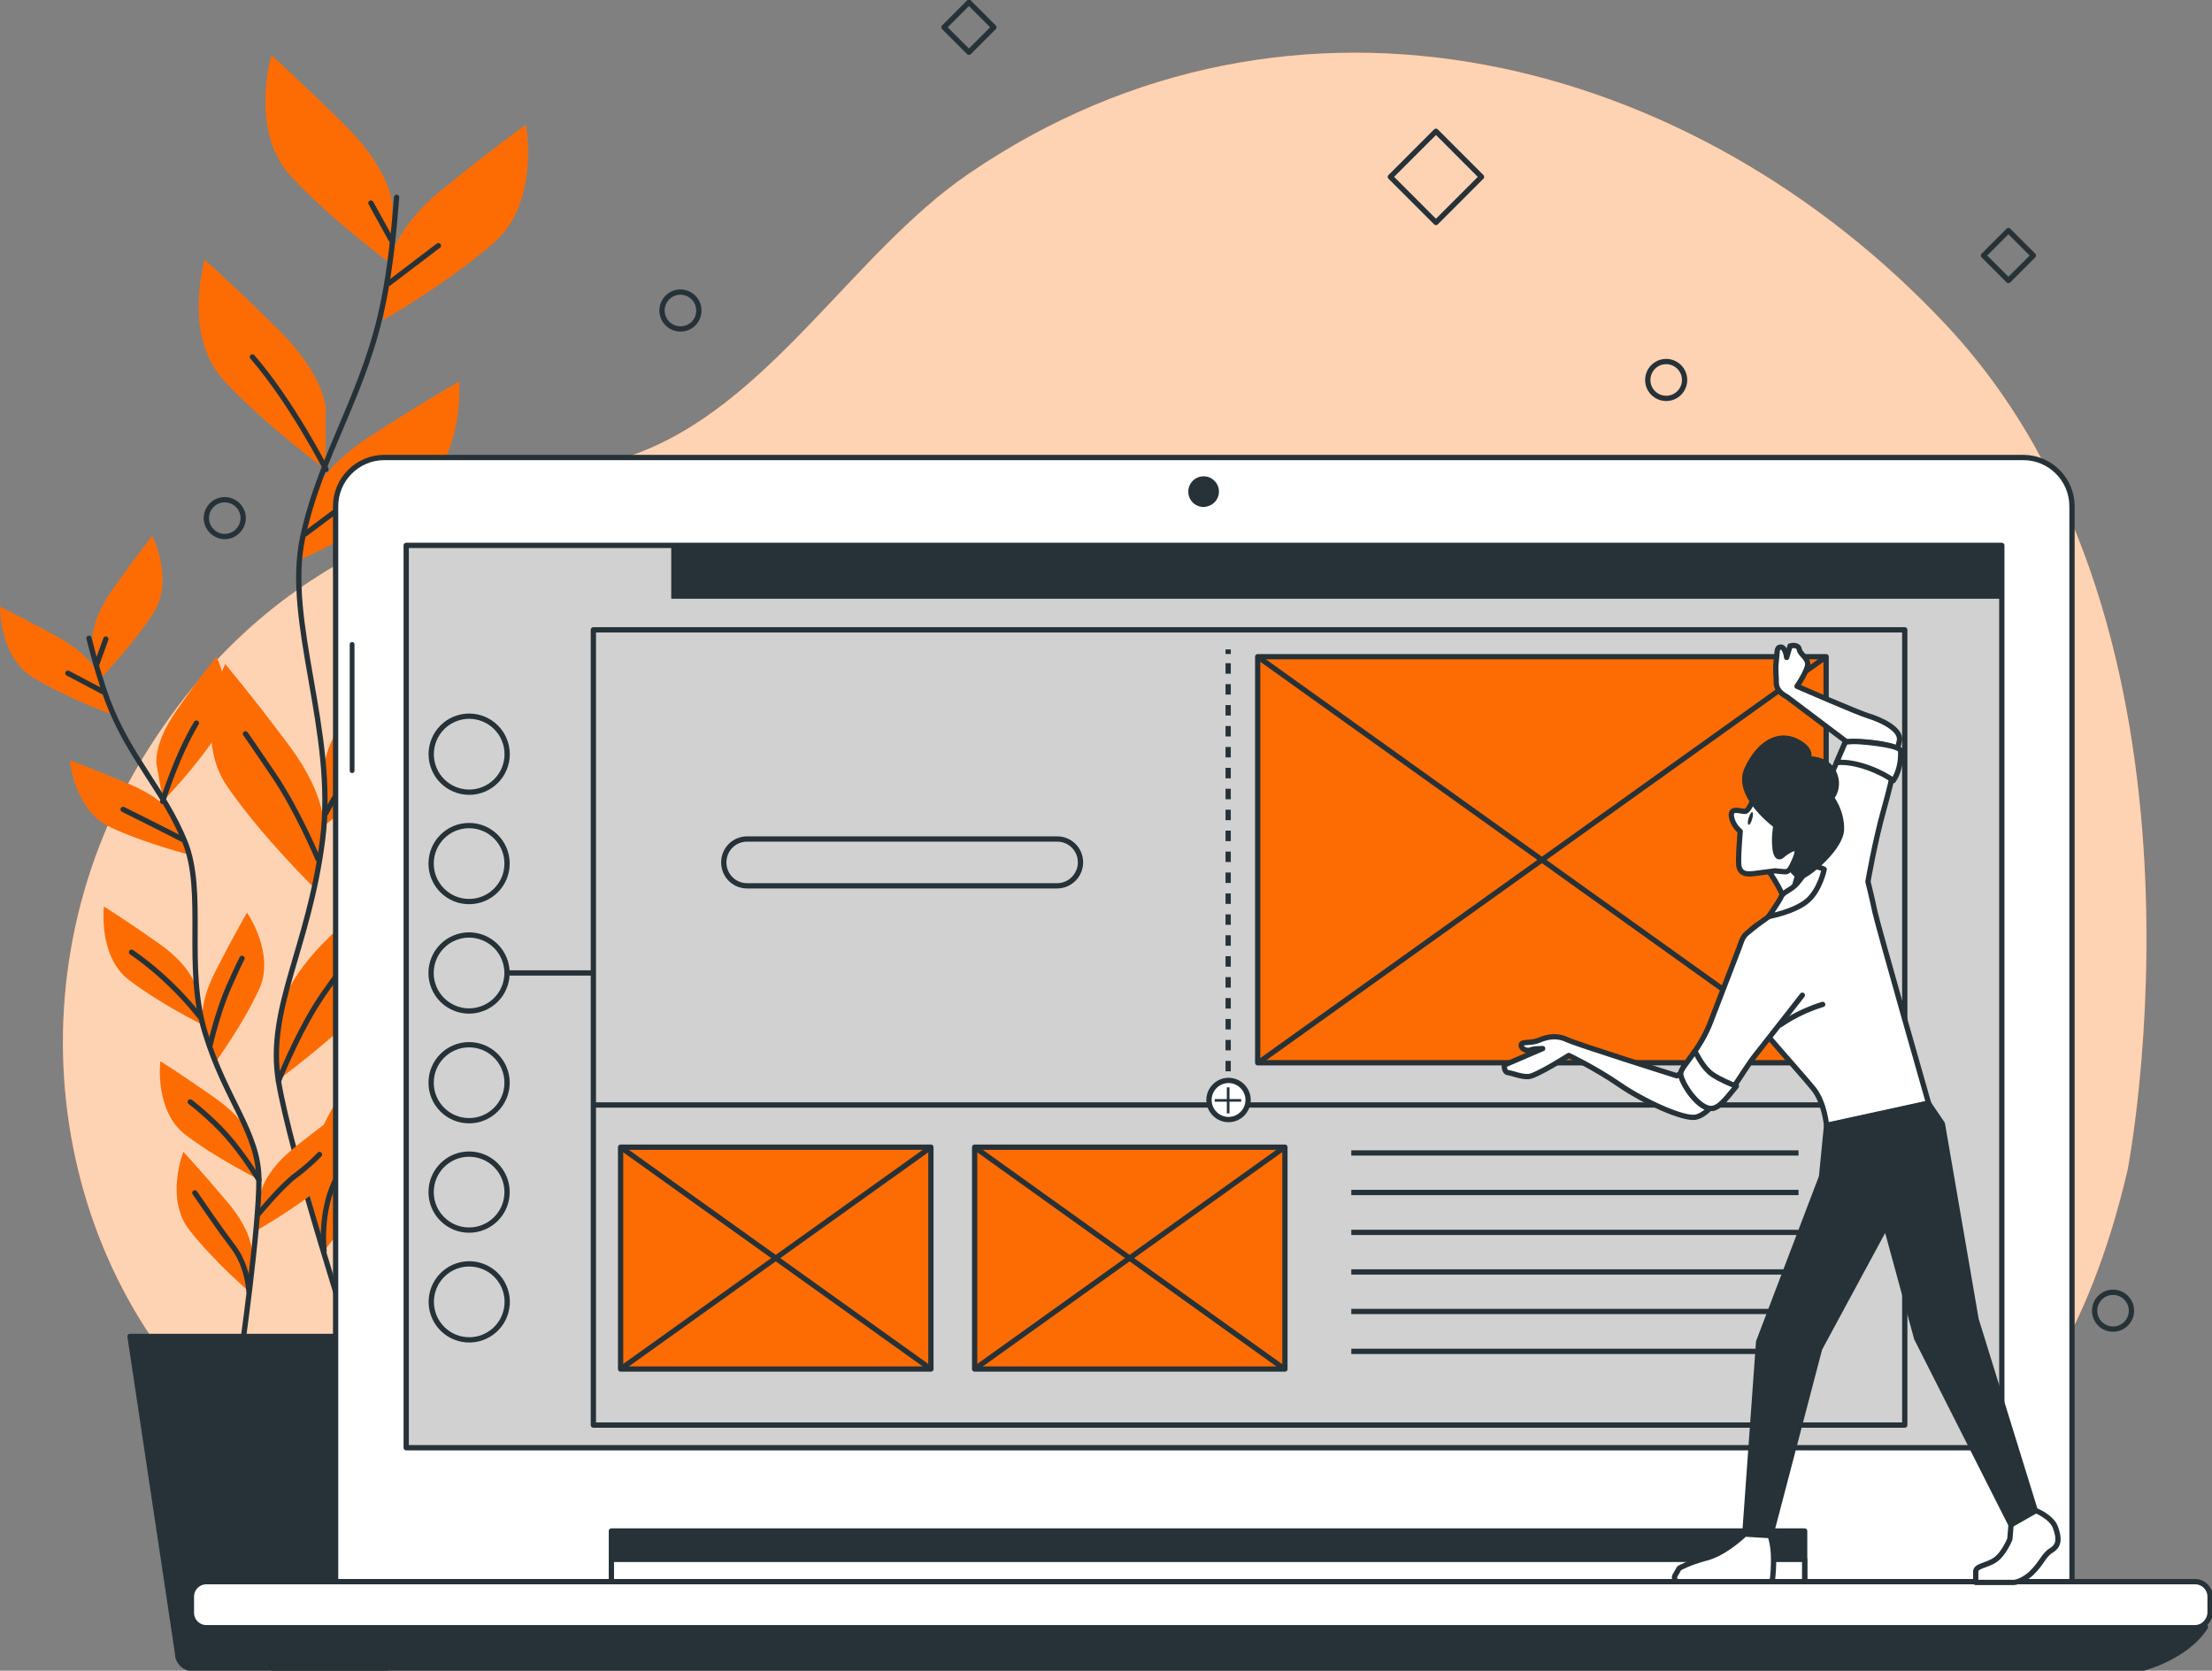 <svg width="503" height="380" viewBox="0 0 503 380" fill="none" xmlns="http://www.w3.org/2000/svg">
<rect x="0" y="0" width="503" height="380" fill="#808080" stroke="none"/>
<g clip-path="url(#clip0_232_2163)">
<path d="M483.812 266.079C483.812 266.079 507.711 143.602 442.644 74.027C385.253 12.658 294.37 -11.174 220.232 39.545C193.804 57.615 174.616 92.709 143.74 103.533C109.201 115.667 64.718 120.032 32.621 172.148C0.611 224.351 12.124 291.307 54.95 326.924C97.775 362.541 172.697 327.797 240.206 325.178C307.714 322.559 448.488 417.275 483.812 266.079Z" fill="#FD6C03"/>
<path opacity="0.7" d="M483.812 266.079C483.812 266.079 507.711 143.602 442.644 74.027C385.253 12.658 294.37 -11.174 220.232 39.545C193.804 57.615 174.616 92.709 143.74 103.533C109.201 115.667 64.718 120.032 32.621 172.148C0.611 224.351 12.124 291.307 54.95 326.924C97.775 362.541 172.697 327.797 240.206 325.178C307.714 322.559 448.488 417.275 483.812 266.079Z" fill="white"/>
<path d="M89.227 46.791C89.227 46.791 89.227 39.371 78.847 28.895C68.381 18.507 61.752 12.571 61.752 12.571C61.752 12.571 56.519 29.681 66.2 40.156C75.882 50.544 89.227 60.234 89.227 60.234V46.791Z" fill="#FD6C03"/>
<path d="M74.138 93.32C74.138 93.32 74.138 85.899 63.759 75.424C53.292 65.036 46.576 59.099 46.576 59.099C46.576 59.099 41.343 76.21 51.025 86.685C60.706 97.073 74.051 106.763 74.051 106.763V93.32H74.138Z" fill="#FD6C03"/>
<path d="M88.616 59.536C88.616 59.536 89.4 52.116 100.826 42.862C112.252 33.609 119.579 28.371 119.579 28.371C119.579 28.371 122.98 45.918 112.252 55.258C101.524 64.599 87.133 72.805 87.133 72.805L88.616 59.536Z" fill="#FD6C03"/>
<path d="M70.301 114.445C70.301 114.445 71.871 107.2 84.256 99.168C96.641 91.137 104.404 86.772 104.404 86.772C104.404 86.772 105.887 104.581 94.286 112.787C82.686 120.992 67.51 127.627 67.51 127.627L70.301 114.445Z" fill="#FD6C03"/>
<path d="M73.789 174.33C73.789 174.33 73.789 166.91 84.168 156.435C94.547 146.046 101.263 140.023 101.263 140.023C101.263 140.023 106.497 157.133 96.815 167.609C87.134 177.997 73.789 187.687 73.789 187.687V174.33Z" fill="#FD6C03"/>
<path d="M73.615 188.909C73.615 188.909 74.662 181.576 65.852 169.704C57.043 157.919 51.199 151.022 51.199 151.022C51.199 151.022 43.611 167.259 51.722 178.957C59.834 190.655 71.696 202.178 71.696 202.178L73.615 188.909Z" fill="#FD6C03"/>
<path d="M63.322 232.208C63.322 232.208 63.322 224.788 73.701 214.312C84.081 203.924 90.797 197.9 90.797 197.9C90.797 197.9 96.03 215.01 86.348 225.486C76.667 235.874 63.322 245.564 63.322 245.564V232.208Z" fill="#FD6C03"/>
<path d="M70.3 271.491C70.3 271.491 68.381 264.245 75.882 251.587C83.296 238.842 88.267 231.422 88.267 231.422C88.267 231.422 97.6 246.699 90.884 259.182C84.168 271.753 73.701 284.498 73.701 284.498L70.3 271.491Z" fill="#FD6C03"/>
<path d="M90.186 44.87C89.576 52.814 88.703 61.107 87.308 68.004C83.208 89.304 72.916 103.009 68.817 122.302C64.718 141.507 76.493 166.299 73.353 191.004C70.213 215.709 60.618 229.414 63.322 245.913C66.026 262.412 80.505 307.02 80.505 307.02" stroke="#263238" stroke-width="1.201" stroke-miterlimit="10" stroke-linecap="round" stroke-linejoin="round"/>
<path d="M88.441 64.424L99.693 55.87" stroke="#263238" stroke-width="1.201" stroke-miterlimit="10" stroke-linecap="round" stroke-linejoin="round"/>
<path d="M88.965 54.56L84.342 46.18" stroke="#263238" stroke-width="1.201" stroke-miterlimit="10" stroke-linecap="round" stroke-linejoin="round"/>
<path d="M69.428 121.429C69.428 121.429 78.847 114.358 88.442 107.287" stroke="#263238" stroke-width="1.201" stroke-miterlimit="10" stroke-linecap="round" stroke-linejoin="round"/>
<path d="M74.139 106.763C74.139 106.763 66.289 91.399 57.393 81.185" stroke="#263238" stroke-width="1.201" stroke-miterlimit="10" stroke-linecap="round" stroke-linejoin="round"/>
<path d="M74.139 184.893C74.139 184.893 81.465 170.489 94.199 158.006" stroke="#263238" stroke-width="1.201" stroke-miterlimit="10" stroke-linecap="round" stroke-linejoin="round"/>
<path d="M72.307 195.369C72.307 195.369 67.597 184.108 62.102 176.076C56.607 167.958 55.822 166.91 55.822 166.91" stroke="#263238" stroke-width="1.201" stroke-miterlimit="10" stroke-linecap="round" stroke-linejoin="round"/>
<path d="M63.322 245.913C63.322 245.913 67.073 236.398 71.783 228.803C76.493 221.208 82.772 214.399 82.772 214.399" stroke="#263238" stroke-width="1.201" stroke-miterlimit="10" stroke-linecap="round" stroke-linejoin="round"/>
<path d="M73.701 284.498C73.701 284.498 72.567 275.594 76.492 267.999C80.417 260.404 84.865 250.453 86.697 246.612" stroke="#263238" stroke-width="1.201" stroke-miterlimit="10" stroke-linecap="round" stroke-linejoin="round"/>
<path d="M21.02 146.308C21.02 146.308 20.235 141.682 25.643 134C31.051 126.317 34.627 121.865 34.627 121.865C34.627 121.865 39.773 132.079 34.801 139.586C29.829 147.181 22.503 154.689 22.503 154.689L21.02 146.308Z" fill="#FD6C03"/>
<path d="M35.587 173.807C35.587 173.807 34.802 169.18 40.209 161.498C45.617 153.816 49.193 149.364 49.193 149.364C49.193 149.364 54.339 159.577 49.367 167.085C44.396 174.68 37.069 182.187 37.069 182.187L35.587 173.807Z" fill="#FD6C03"/>
<path d="M22.852 154.165C22.852 154.165 21.544 149.626 13.345 144.999C5.146 140.459 0 138.015 0 138.015C0 138.015 -0.174 149.451 7.501 154.078C15.264 158.792 25.12 162.371 25.12 162.371L22.852 154.165Z" fill="#FD6C03"/>
<path d="M40.209 186.639C40.209 186.639 38.465 182.274 29.83 178.521C21.195 174.854 15.875 172.934 15.875 172.934C15.875 172.934 16.834 184.282 25.033 188.123C33.232 191.964 43.437 194.496 43.437 194.496L40.209 186.639Z" fill="#FD6C03"/>
<path d="M44.57 224.613C44.57 224.613 43.785 219.986 36.11 214.574C28.434 209.162 23.637 206.193 23.637 206.193C23.637 206.193 22.242 217.542 29.394 222.954C36.633 228.454 46.053 233.081 46.053 233.081L44.57 224.613Z" fill="#FD6C03"/>
<path d="M46.227 233.692C46.227 233.692 44.745 229.152 49.018 220.859C53.292 212.479 56.17 207.59 56.17 207.59C56.17 207.59 62.712 216.931 58.874 225.137C55.037 233.343 48.844 241.81 48.844 241.81L46.227 233.692Z" fill="#FD6C03"/>
<path d="M59.311 271.404C59.311 271.404 59.834 266.69 67.161 260.841C74.487 254.992 79.197 251.762 79.197 251.762C79.197 251.762 81.29 262.936 74.4 268.872C67.51 274.721 58.352 279.871 58.352 279.871L59.311 271.404Z" fill="#FD6C03"/>
<path d="M57.391 259.793C57.391 259.793 56.605 255.167 48.93 249.754C41.255 244.342 36.458 241.374 36.458 241.374C36.458 241.374 35.062 252.722 42.214 258.135C49.453 263.634 58.873 268.261 58.873 268.261L57.391 259.793Z" fill="#FD6C03"/>
<path d="M57.305 285.196C57.305 285.196 57.741 280.482 51.635 273.324C45.617 266.166 41.692 261.976 41.692 261.976C41.692 261.976 37.506 272.538 43.001 279.697C48.583 286.855 56.52 293.664 56.52 293.664L57.305 285.196Z" fill="#FD6C03"/>
<path d="M20.236 145.173C21.457 150.062 22.94 155.125 24.51 159.403C29.395 172.323 37.331 179.83 42.041 191.44C46.751 203.051 41.954 219.899 46.664 235.001C51.287 250.191 58.875 257.698 58.875 268.348C58.962 278.998 54.776 308.504 54.776 308.504" stroke="#263238" stroke-width="1.201" stroke-miterlimit="10" stroke-linecap="round" stroke-linejoin="round"/>
<path d="M23.375 157.308L15.438 153.117" stroke="#263238" stroke-width="1.201" stroke-miterlimit="10" stroke-linecap="round" stroke-linejoin="round"/>
<path d="M21.98 151.11L24.074 145.348" stroke="#263238" stroke-width="1.201" stroke-miterlimit="10" stroke-linecap="round" stroke-linejoin="round"/>
<path d="M41.517 190.917C41.517 190.917 34.889 187.512 27.998 184.108" stroke="#263238" stroke-width="1.201" stroke-miterlimit="10" stroke-linecap="round" stroke-linejoin="round"/>
<path d="M36.982 182.274C36.982 182.274 40.21 171.799 44.658 164.466" stroke="#263238" stroke-width="1.201" stroke-miterlimit="10" stroke-linecap="round" stroke-linejoin="round"/>
<path d="M45.441 231.247C45.441 231.247 39.336 223.042 29.916 216.582" stroke="#263238" stroke-width="1.201" stroke-miterlimit="10" stroke-linecap="round" stroke-linejoin="round"/>
<path d="M47.797 237.62C47.797 237.62 49.541 230.025 52.071 224.351C54.6 218.677 55.036 217.978 55.036 217.978" stroke="#263238" stroke-width="1.201" stroke-miterlimit="10" stroke-linecap="round" stroke-linejoin="round"/>
<path d="M58.525 276.38C58.525 276.38 63.846 269.92 67.073 267.475C70.387 265.031 72.655 262.587 72.655 262.587" stroke="#263238" stroke-width="1.201" stroke-miterlimit="10" stroke-linecap="round" stroke-linejoin="round"/>
<path d="M58.874 268.348C58.874 268.348 55.473 262.761 51.722 258.484C47.972 254.206 43.262 250.627 43.262 250.627" stroke="#263238" stroke-width="1.201" stroke-miterlimit="10" stroke-linecap="round" stroke-linejoin="round"/>
<path d="M56.607 293.664C56.607 293.664 56.345 287.99 53.031 283.625C49.716 279.26 45.879 273.586 44.309 271.316" stroke="#263238" stroke-width="1.201" stroke-miterlimit="10" stroke-linecap="round" stroke-linejoin="round"/>
<path d="M87.221 379.476H43.785C41.866 379.476 40.384 377.905 40.384 376.072L29.568 303.965H101.438L90.623 376.072C90.623 377.905 89.14 379.476 87.221 379.476Z" fill="#263238" stroke="#263238" stroke-width="1.201" stroke-miterlimit="10" stroke-linecap="round" stroke-linejoin="round"/>
<path d="M326.531 29.86L316.17 40.23L326.531 50.6L336.892 40.23L326.531 29.86Z" stroke="#263238" stroke-width="1.201" stroke-miterlimit="10" stroke-linecap="round" stroke-linejoin="round"/>
<path d="M220.33 0.525L214.656 6.204L220.33 11.883L226.004 6.204L220.33 0.525Z" stroke="#263238" stroke-width="1.201" stroke-miterlimit="10" stroke-linecap="round" stroke-linejoin="round"/>
<path d="M456.709 52.44L451.035 58.119L456.709 63.798L462.383 58.119L456.709 52.44Z" stroke="#263238" stroke-width="1.201" stroke-miterlimit="10" stroke-linecap="round" stroke-linejoin="round"/>
<path d="M158.914 70.623C158.914 68.266 156.995 66.432 154.728 66.432C152.373 66.432 150.541 68.353 150.541 70.623C150.541 72.98 152.46 74.813 154.728 74.813C157.083 74.813 158.914 72.98 158.914 70.623Z" stroke="#263238" stroke-width="1.201" stroke-miterlimit="10" stroke-linecap="round" stroke-linejoin="round"/>
<path d="M484.684 298.116C484.684 295.759 482.765 293.926 480.497 293.926C478.142 293.926 476.311 295.847 476.311 298.116C476.311 300.473 478.229 302.306 480.497 302.306C482.765 302.306 484.684 300.473 484.684 298.116Z" stroke="#263238" stroke-width="1.201" stroke-miterlimit="10" stroke-linecap="round" stroke-linejoin="round"/>
<path d="M383.07 86.423C383.07 84.066 381.152 82.233 378.884 82.233C376.529 82.233 374.697 84.153 374.697 86.423C374.697 88.78 376.616 90.613 378.884 90.613C381.239 90.613 383.07 88.693 383.07 86.423Z" stroke="#263238" stroke-width="1.201" stroke-miterlimit="10" stroke-linecap="round" stroke-linejoin="round"/>
<path d="M55.297 117.85C55.297 115.493 53.378 113.66 51.11 113.66C48.755 113.66 46.924 115.58 46.924 117.85C46.924 120.119 48.843 122.04 51.11 122.04C53.378 122.04 55.297 120.119 55.297 117.85Z" stroke="#263238" stroke-width="1.201" stroke-miterlimit="10" stroke-linecap="round" stroke-linejoin="round"/>
<path d="M471.252 360.533H76.318V115.144C76.318 109.033 81.29 104.057 87.395 104.057H460.088C466.193 104.057 471.165 109.033 471.165 115.144V360.533H471.252Z" fill="white" stroke="#263238" stroke-width="1.201" stroke-miterlimit="10" stroke-linecap="round" stroke-linejoin="round"/>
<path d="M410.372 348.224H139.029V361.581H410.372V348.224Z" fill="#263238" stroke="#263238" stroke-width="1.201" stroke-miterlimit="10" stroke-linecap="round" stroke-linejoin="round"/>
<path d="M410.372 354.684H139.029V361.581H410.372V354.684Z" fill="white" stroke="#263238" stroke-width="1.201" stroke-miterlimit="10" stroke-linecap="round" stroke-linejoin="round"/>
<path d="M44.397 369.524C44.397 369.524 48.845 374.937 62.189 379.476H487.127C487.127 379.476 497.07 377.032 501.518 370.048L44.397 369.524Z" fill="#263238" stroke="#263238" stroke-width="1.201" stroke-miterlimit="10" stroke-linecap="round" stroke-linejoin="round"/>
<path d="M499.076 370.223H46.925C45.093 370.223 43.523 368.739 43.523 366.818V363.152C43.523 361.319 45.006 359.747 46.925 359.747H499.163C500.994 359.747 502.564 361.231 502.564 363.152V366.818C502.477 368.652 500.994 370.223 499.076 370.223Z" fill="white" stroke="#263238" stroke-width="1.201" stroke-miterlimit="10" stroke-linecap="round" stroke-linejoin="round"/>
<path d="M277.187 111.826C277.187 109.906 275.617 108.334 273.698 108.334C271.779 108.334 270.209 109.906 270.209 111.826C270.209 113.747 271.779 115.318 273.698 115.318C275.617 115.231 277.187 113.747 277.187 111.826Z" fill="#263238"/>
<path d="M80.069 176.251C79.546 176.251 79.109 175.814 79.109 175.291V146.57C79.109 146.046 79.546 145.61 80.069 145.61C80.592 145.61 81.028 146.046 81.028 146.57V175.291C81.028 175.814 80.592 176.251 80.069 176.251Z" fill="#263238" stroke="white" stroke-width="0.831" stroke-miterlimit="10" stroke-linejoin="round"/>
<path d="M455.204 124.048H92.367V329.281H455.204V124.048Z" fill="#D1D1D1" stroke="#263238" stroke-width="1.201" stroke-miterlimit="10" stroke-linejoin="round"/>
<path d="M455.204 124.048H152.637V136.182H455.204V124.048Z" fill="#263238"/>
<path d="M109.995 179.525C114.401 177.698 116.493 172.643 114.668 168.233C112.843 163.823 107.792 161.729 103.386 163.555C98.98 165.382 96.888 170.438 98.713 174.848C100.538 179.257 105.589 181.351 109.995 179.525Z" stroke="#263238" stroke-width="1.201" stroke-miterlimit="10" stroke-linejoin="round"/>
<path d="M106.67 205.059C111.439 205.059 115.305 201.189 115.305 196.416C115.305 191.643 111.439 187.774 106.67 187.774C101.901 187.774 98.035 191.643 98.035 196.416C98.035 201.189 101.901 205.059 106.67 205.059Z" stroke="#263238" stroke-width="1.201" stroke-miterlimit="10" stroke-linejoin="round"/>
<path d="M109.966 229.291C114.372 227.464 116.464 222.408 114.639 217.999C112.814 213.589 107.763 211.495 103.357 213.321C98.951 215.148 96.858 220.204 98.683 224.613C100.508 229.023 105.56 231.117 109.966 229.291Z" stroke="#263238" stroke-width="1.201" stroke-miterlimit="10" stroke-linejoin="round"/>
<path d="M106.67 254.905C111.439 254.905 115.305 251.035 115.305 246.262C115.305 241.489 111.439 237.62 106.67 237.62C101.901 237.62 98.035 241.489 98.035 246.262C98.035 251.035 101.901 254.905 106.67 254.905Z" stroke="#263238" stroke-width="1.201" stroke-miterlimit="10" stroke-linejoin="round"/>
<path d="M106.67 279.784C111.439 279.784 115.305 275.915 115.305 271.142C115.305 266.369 111.439 262.499 106.67 262.499C101.901 262.499 98.035 266.369 98.035 271.142C98.035 275.915 101.901 279.784 106.67 279.784Z" stroke="#263238" stroke-width="1.201" stroke-miterlimit="10" stroke-linejoin="round"/>
<path d="M115.227 297.493C115.991 292.781 112.794 288.342 108.087 287.578C103.38 286.813 98.944 290.012 98.18 294.724C97.416 299.435 100.613 303.875 105.32 304.639C110.028 305.404 114.463 302.204 115.227 297.493Z" stroke="#263238" stroke-width="1.201" stroke-miterlimit="10" stroke-linejoin="round"/>
<path d="M433.136 143.253H134.93V324.13H433.136V143.253Z" stroke="#263238" stroke-width="1.201" stroke-miterlimit="10" stroke-linejoin="round"/>
<path d="M135.367 251.326H433.487" stroke="#263238" stroke-width="1.201" stroke-miterlimit="10" stroke-linejoin="round"/>
<path d="M307.277 262.238H408.976" stroke="#263238" stroke-width="1.201" stroke-miterlimit="10" stroke-linejoin="round"/>
<path d="M307.277 271.229H408.976" stroke="#263238" stroke-width="1.201" stroke-miterlimit="10" stroke-linejoin="round"/>
<path d="M307.277 280.308H408.976" stroke="#263238" stroke-width="1.201" stroke-miterlimit="10" stroke-linejoin="round"/>
<path d="M307.277 289.299H408.976" stroke="#263238" stroke-width="1.201" stroke-miterlimit="10" stroke-linejoin="round"/>
<path d="M307.277 298.291H408.976" stroke="#263238" stroke-width="1.201" stroke-miterlimit="10" stroke-linejoin="round"/>
<path d="M307.277 307.37H408.976" stroke="#263238" stroke-width="1.201" stroke-miterlimit="10" stroke-linejoin="round"/>
<path d="M279.279 147.705V148.753" stroke="#263238" stroke-width="1.201" stroke-linejoin="round"/>
<path d="M279.279 150.848V245.215" stroke="#263238" stroke-width="1.201" stroke-linejoin="round" stroke-dasharray="2.38 2.38"/>
<path d="M279.279 246.262V247.31" stroke="#263238" stroke-width="1.201" stroke-linejoin="round"/>
<path d="M283.814 250.191C283.814 247.746 281.808 245.739 279.366 245.739C276.924 245.739 274.918 247.746 274.918 250.191C274.918 252.635 276.924 254.643 279.366 254.643C281.808 254.643 283.814 252.635 283.814 250.191Z" fill="white" stroke="#263238" stroke-width="1.201" stroke-miterlimit="10" stroke-linejoin="round"/>
<path d="M279.279 247.31V253.246" stroke="#263238" stroke-width="0.6" stroke-miterlimit="10" stroke-linejoin="round"/>
<path d="M282.245 250.278H276.227" stroke="#263238" stroke-width="0.6" stroke-miterlimit="10" stroke-linejoin="round"/>
<path d="M240.38 201.479H169.906C166.941 201.479 164.586 199.122 164.586 196.154C164.586 193.186 166.941 190.829 169.906 190.829H240.38C243.346 190.829 245.701 193.186 245.701 196.154C245.701 199.035 243.346 201.479 240.38 201.479Z" stroke="#263238" stroke-width="1.201" stroke-miterlimit="10" stroke-linejoin="round"/>
<path d="M211.684 260.928H141.123V311.385H211.684V260.928Z" fill="#FD6C03" stroke="#263238" stroke-width="1.201" stroke-miterlimit="10" stroke-linejoin="round"/>
<path d="M141.123 311.385L211.684 260.928" stroke="#263238" stroke-width="1.201" stroke-miterlimit="10" stroke-linejoin="round"/>
<path d="M141.123 260.928L211.684 311.385" stroke="#263238" stroke-width="1.201" stroke-miterlimit="10" stroke-linejoin="round"/>
<path d="M292.188 260.928H221.627V311.385H292.188V260.928Z" fill="#FD6C03" stroke="#263238" stroke-width="1.201" stroke-miterlimit="10" stroke-linejoin="round"/>
<path d="M221.627 311.385L292.101 260.928" stroke="#263238" stroke-width="1.201" stroke-miterlimit="10" stroke-linejoin="round"/>
<path d="M221.627 260.928L292.101 311.385" stroke="#263238" stroke-width="1.201" stroke-miterlimit="10" stroke-linejoin="round"/>
<path d="M115.393 221.296H134.407" stroke="#263238" stroke-width="1.201" stroke-miterlimit="10" stroke-linejoin="round"/>
<path d="M415.257 149.364H285.996V241.723H415.257V149.364Z" fill="#FD6C03" stroke="#263238" stroke-width="1.201" stroke-miterlimit="10" stroke-linejoin="round"/>
<path d="M285.996 241.81L415.257 149.364" stroke="#263238" stroke-width="1.201" stroke-miterlimit="10" stroke-linejoin="round"/>
<path d="M285.996 149.364L415.257 241.81" stroke="#263238" stroke-width="1.201" stroke-miterlimit="10" stroke-linejoin="round"/>
<path d="M401.475 197.027C401.475 197.027 403.219 199.472 404.527 201.916C405.836 204.36 406.272 206.193 406.272 206.193C406.272 206.193 406.795 205.67 409.761 203.051C412.639 200.432 412.988 197.9 412.988 197.9L410.197 193.797C410.197 193.885 403.219 193.361 401.475 197.027Z" fill="white" stroke="#263238" stroke-width="1.201" stroke-miterlimit="10" stroke-linecap="round" stroke-linejoin="round"/>
<path d="M398.684 181.663C398.684 181.663 397.724 184.457 396.852 184.544C395.98 184.631 393.451 183.496 393.712 185.592C393.974 187.774 395.718 189.083 395.718 189.083C395.718 189.083 395.108 196.154 395.457 197.202C395.806 198.249 396.329 199.035 398.945 198.686C401.562 198.337 403.655 198.075 403.655 198.075C403.655 198.075 404.353 198.162 405.4 198.249C406.534 198.337 406.446 198.424 408.365 196.242C410.284 194.059 411.418 195.98 410.982 192.313C410.459 188.647 409.935 186.29 407.929 184.195C405.923 182.012 398.684 181.663 398.684 181.663Z" fill="white" stroke="#263238" stroke-width="1.201" stroke-miterlimit="10" stroke-linecap="round" stroke-linejoin="round"/>
<path d="M397.638 186.028C397.376 186.814 397.376 187.512 397.638 187.599C397.812 187.687 398.248 187.076 398.423 186.29C398.684 185.504 398.684 184.806 398.423 184.719C398.248 184.631 397.899 185.242 397.638 186.028Z" fill="#263238"/>
<path d="M421.099 169.616L406.272 158.442C406.272 158.442 403.917 157.395 403.917 155.3C403.917 153.205 403.655 152.419 403.917 150.324C404.179 148.229 403.917 147.181 404.964 147.181C406.01 147.181 406.272 149.538 406.272 149.538L407.057 146.919C407.057 146.919 408.889 146.396 409.15 147.705C409.412 149.014 411.505 149.8 410.982 151.633C410.459 153.467 408.627 156.085 408.627 156.085C408.627 156.085 422.408 162.109 425.024 162.895C427.641 163.68 432.438 165.863 431.915 168.482C431.392 171.1 428.862 178.87 428.862 178.87L421.099 169.616Z" fill="white" stroke="#263238" stroke-width="1.201" stroke-miterlimit="10" stroke-linecap="round" stroke-linejoin="round"/>
<path d="M407.057 205.059C407.057 205.059 403.393 207.59 399.207 210.646C393.974 214.487 393.886 223.478 393.537 224.438C392.927 225.922 410.022 244.604 412.464 247.746C414.906 250.889 415.343 255.952 415.343 255.952L438.543 250.889C438.543 250.889 426.943 210.296 426.332 207.328C425.722 204.36 424.762 200.519 424.762 200.519C424.762 200.519 426.332 191.353 428.426 183.933C430.519 176.513 431.304 171.799 431.217 170.577C431.042 169.354 424.675 168.656 421.971 168.656C419.355 168.569 419.529 169.005 419.529 169.005C419.529 169.005 413.773 182.449 413.424 183.06C413.162 183.671 407.057 205.059 407.057 205.059Z" fill="white" stroke="#263238" stroke-width="1.201" stroke-miterlimit="10" stroke-linecap="round" stroke-linejoin="round"/>
<path d="M415.344 256.039L414.21 267.65L399.906 305.187L396.766 348.923L402.609 349.359L413.774 306.759L428.863 278.824L435.84 304.402L457.297 346.827L462.791 343.51L449.36 300.124L441.684 255.603L438.544 250.976L415.344 256.039Z" fill="#263238" stroke="#263238" stroke-width="1.201" stroke-miterlimit="10" stroke-linecap="round" stroke-linejoin="round"/>
<path d="M411.33 197.377C411.33 197.377 409.76 199.646 408.539 201.043C407.318 202.44 405.486 202.876 405.05 203.924C404.614 204.971 402.172 208.463 402.172 208.463C402.172 208.463 407.928 207.416 410.894 204.971C413.859 202.527 414.819 197.726 414.819 197.726C414.819 197.726 412.638 196.591 411.33 197.377Z" fill="white" stroke="#263238" stroke-width="1.201" stroke-miterlimit="10" stroke-linecap="round" stroke-linejoin="round"/>
<path d="M381.327 244.691C381.327 244.691 358.563 237.533 356.382 236.485C354.202 235.438 352.108 235.7 350.015 236.572C348.009 237.445 345.916 236.747 345.916 237.707C345.828 238.58 347.224 239.104 347.922 238.842C348.707 238.493 350.8 238.493 350.8 238.493L342.078 242.247C342.078 242.247 341.904 243.905 343.037 243.993C344.171 244.167 345.916 244.953 347.573 244.866C349.317 244.778 356.731 240.064 356.731 240.064C356.731 240.064 362.662 242.858 368.244 246.699C373.826 250.54 382.635 254.555 385.514 254.119C388.392 253.595 391.794 248.969 391.358 246.961C389.613 238.493 381.327 244.691 381.327 244.691Z" fill="white" stroke="#263238" stroke-width="1.201" stroke-miterlimit="10" stroke-linecap="round" stroke-linejoin="round"/>
<path d="M409.848 226.359C409.848 226.359 403.045 235.088 399.382 239.715C395.718 244.255 391.968 252.286 388.915 252.111C385.862 251.937 382.025 245.739 382.199 244.08C382.374 242.421 386.56 238.842 389.002 232.382C390.834 227.581 393.974 219.462 395.457 215.621C395.98 214.225 396.154 213.177 397.288 212.217L399.12 210.733" fill="white"/>
<path d="M409.848 226.359C409.848 226.359 403.045 235.088 399.382 239.715C395.718 244.255 391.968 252.286 388.915 252.111C385.862 251.937 382.025 245.739 382.199 244.08C382.374 242.421 386.56 238.842 389.002 232.382C390.834 227.581 393.974 219.462 395.457 215.621C395.98 214.225 396.154 213.177 397.288 212.217L399.12 210.733" stroke="#263238" stroke-width="1.201" stroke-miterlimit="10" stroke-linecap="round" stroke-linejoin="round"/>
<path d="M382.199 244.08C382.286 243.12 383.769 241.548 385.426 239.104C386.037 240.239 387.432 243.032 389.351 244.342C391.096 245.564 393.712 246.612 394.846 247.048C391.968 250.627 390.66 252.198 388.915 252.111C385.775 251.849 382.025 245.739 382.199 244.08Z" fill="white" stroke="#263238" stroke-width="1.201" stroke-miterlimit="10" stroke-linecap="round" stroke-linejoin="round"/>
<path d="M417.611 173.457C418.658 171.013 419.53 169.005 419.53 169.005C419.53 169.005 419.269 168.656 421.972 168.656C424.589 168.743 432.003 169.529 432.177 170.751C432.264 171.45 432.352 174.854 430.52 177.56C428.514 175.902 422.147 172.934 417.611 173.457Z" fill="white" stroke="#263238" stroke-width="1.201" stroke-miterlimit="10" stroke-linecap="round" stroke-linejoin="round"/>
<path d="M404.877 233.081C404.877 233.081 408.715 230.2 414.471 228.454" stroke="#263238" stroke-width="1.201" stroke-miterlimit="10" stroke-linecap="round" stroke-linejoin="round"/>
<path d="M403.831 187.774C403.831 187.774 394.411 180.878 397.289 174.854C400.167 168.743 404.528 166.648 408.453 168.569C412.378 170.489 411.157 172.584 411.157 172.584C411.157 172.584 415.518 172.41 417.001 175.727C418.571 179.044 416.478 181.489 416.478 181.489C416.478 181.489 418.833 184.457 418.745 188.647C418.658 192.837 411.332 198.861 409.849 199.21C408.366 199.646 407.232 197.377 407.232 197.377C407.232 197.377 409.325 193.623 408.453 193.099C407.494 192.575 405.139 194.67 405.139 194.67C405.139 194.67 404.005 195.718 403.656 193.099C403.307 190.48 403.831 187.774 403.831 187.774Z" fill="#263238" stroke="#263238" stroke-width="1.201" stroke-miterlimit="10" stroke-linecap="round" stroke-linejoin="round"/>
<path d="M396.764 348.923C396.764 348.923 392.403 353.2 388.13 354.335C383.856 355.47 381.85 356.692 381.85 356.692L380.89 358.351C380.541 358.962 380.978 359.747 381.675 359.747H402.957C402.957 359.747 403.306 358.176 403.306 354.684C403.306 351.192 402.521 349.272 402.521 349.272L396.764 348.923Z" fill="white" stroke="#263238" stroke-width="1.201" stroke-miterlimit="10" stroke-linecap="round" stroke-linejoin="round"/>
<path d="M457.296 346.827L457.034 350.057C457.034 350.057 455.726 353.375 453.72 354.771C451.714 356.168 449.271 356.081 449.271 357.478C449.271 358.787 449.271 359.922 449.271 359.922H457.557C457.557 359.922 459.302 360.184 461.831 357.914C464.273 355.644 464.71 353.637 466.541 352.589C468.286 351.454 468.286 349.883 467.413 347.439C466.541 344.994 462.965 343.598 462.965 343.598L457.296 346.827Z" fill="white" stroke="#263238" stroke-width="1.201" stroke-miterlimit="10" stroke-linecap="round" stroke-linejoin="round"/>
</g>
<defs>
<clipPath id="clip0_232_2163">
<rect width="503" height="380" fill="white"/>
</clipPath>
</defs>
</svg>
